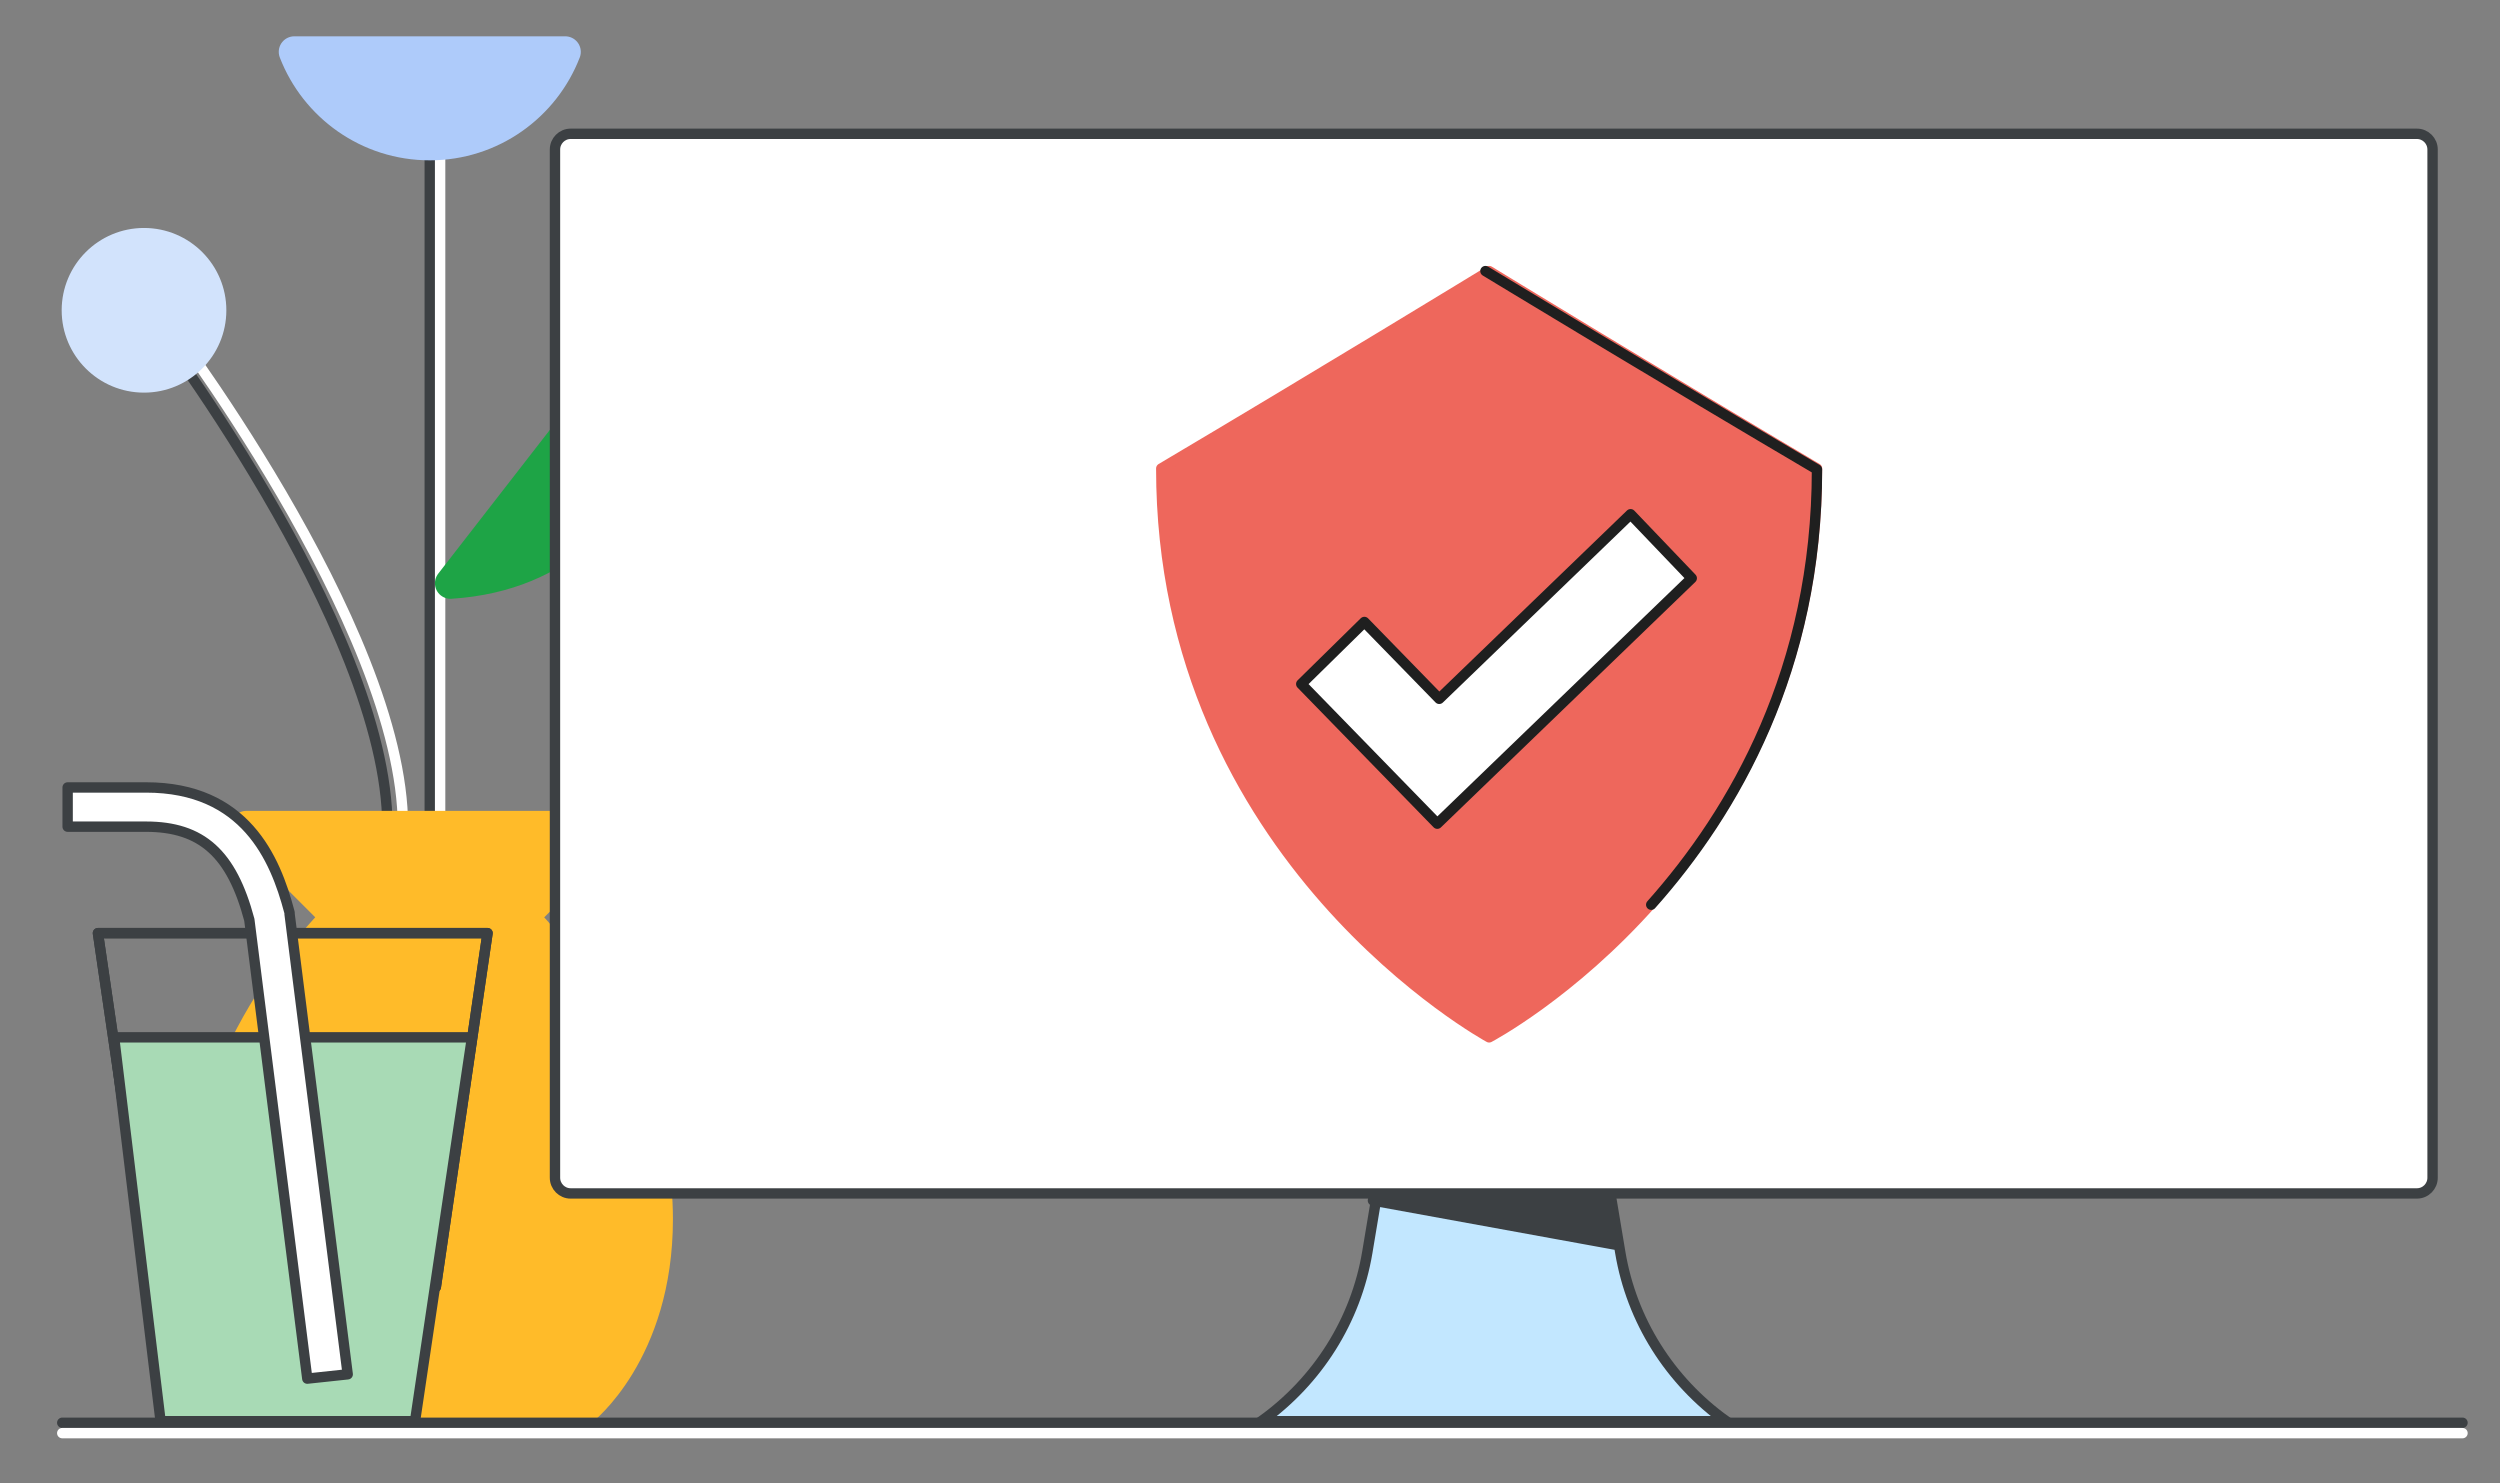 <svg width="241" height="143" viewBox="0 0 241 143" fill="none" xmlns="http://www.w3.org/2000/svg">
<rect x="0" y="0" width="241" height="143" fill="#808080" stroke="none"/>
<g id="control-access-to-less-secure-apps-hero">
<g id="flowers">
<path id="Vector" d="M13.883 29.912C13.883 29.912 37.343 60.353 37.343 79.668" stroke="#3C4043" stroke-linecap="round" stroke-linejoin="round"/>
<path id="Vector_2" d="M15.383 29.912C15.383 29.912 38.843 60.353 38.843 79.668" stroke="white" stroke-linecap="round" stroke-linejoin="round"/>
<path id="Vector_3" d="M13.883 36.35C17.438 36.35 20.32 33.468 20.32 29.913C20.32 26.358 17.438 23.476 13.883 23.476C10.327 23.476 7.445 26.358 7.445 29.913C7.445 33.468 10.327 36.35 13.883 36.35Z" fill="#D2E3FC" stroke="#D2E3FC" stroke-width="3" stroke-linecap="round" stroke-linejoin="round"/>
<path id="Vector_4" d="M41.428 79.668V13.396" stroke="#3C4043" stroke-linecap="round" stroke-linejoin="round"/>
<path id="Vector_5" d="M42.428 79.668V13.396" stroke="white" stroke-linecap="round" stroke-linejoin="round"/>
<path id="Vector_6" d="M28.372 5C30.396 10.239 35.477 13.956 41.431 13.956C47.384 13.956 52.466 10.239 54.489 5H28.375H28.372Z" fill="#AECBFA" stroke="#AECBFA" stroke-width="3" stroke-linecap="round" stroke-linejoin="round"/>
<path id="Vector_7" d="M50.361 88.414L59.107 79.668H23.748L32.495 88.414C32.495 88.414 19.477 100.729 19.477 117.525C19.477 130.399 26.754 136 26.754 136H56.093C56.093 136 63.37 130.402 63.37 117.525C63.37 100.729 50.352 88.414 50.352 88.414H50.361Z" fill="#FFBB29" stroke="#FFBB29" stroke-width="3" stroke-linecap="round" stroke-linejoin="round"/>
<path id="Vector_8" d="M43.428 56.225L65.376 27.954C65.376 27.954 65.376 54.826 43.428 56.225Z" fill="#1EA446" stroke="#1EA446" stroke-width="3" stroke-linecap="round" stroke-linejoin="round"/>
</g>
<g id="monitor">
<path id="Path" d="M166.401 137H121.599C127.043 133.108 130.712 127.267 131.805 120.742L132.831 114.599H155.169L156.195 120.742C157.288 127.267 160.957 133.108 166.401 137Z" fill="#C2E7FF" stroke="#3C4043"/>
<path id="Path_2" d="M155.649 119.975L132.351 115.731L132.397 115.495H154.829L155.641 119.928L155.649 119.975Z" fill="#3C4043" stroke="#3C4043" stroke-linecap="round" stroke-linejoin="round"/>
<path id="Path_3" d="M232.992 115.047H55.008C54.179 115.047 53.5 114.366 53.5 113.534V14.412C53.5 13.579 54.179 12.899 55.008 12.899H232.992C233.821 12.899 234.5 13.579 234.5 14.412V113.534C234.5 114.366 233.829 115.047 232.992 115.047Z" fill="white" stroke="#3C4043"/>
</g>
<g id="shield">
<path id="Vector_9" d="M143.552 100C143.552 100 175.158 83.392 175.158 45.162C161.317 36.975 143.552 26.133 143.552 26.133C143.552 26.133 126.79 36.371 111.946 45.162C111.946 82.823 143.552 100 143.552 100Z" fill="#EE675C" stroke="#EE675C" stroke-linecap="round" stroke-linejoin="round"/>
<path id="Vector_10" d="M138.555 79.403L125.44 65.938L131.526 59.958L138.743 67.367L157.188 49.572L163.084 55.74L138.555 79.403Z" fill="white" stroke="#1F1F1F" stroke-linecap="round" stroke-linejoin="round"/>
<path id="Vector_11" d="M159.177 87.215C167.174 78.241 175.158 64.465 175.158 45.255C161.162 37.028 143.197 26.133 143.197 26.133" stroke="#1F1F1F" stroke-linecap="round" stroke-linejoin="round"/>
</g>
<g id="drink">
<path id="Vector_12" d="M47 89.954H29.221H27.215H9.44L14.424 124.069H42.016L47 89.954Z" stroke="#3C4043" stroke-linecap="round" stroke-linejoin="round"/>
<path id="Vector_13" d="M47 89.954H29.221H27.215H9.44L14.424 124.069H42.016L47 89.954Z" stroke="#3C4043" stroke-linecap="round" stroke-linejoin="round"/>
<path id="Vector_14" d="M11 100L15.48 137H26.711H28.777H40.008L45.5 100H11Z" fill="#A8DAB5" stroke="#3C4043" stroke-linecap="round" stroke-linejoin="round"/>
<path id="Vector_15" d="M29.623 132.9L24.035 88.67C22.337 82.295 19.445 79.691 14.078 79.691H6.52V75.91H14.078C23.627 75.91 26.529 82.733 27.884 87.865L27.917 87.99V88.122L33.519 132.483L29.623 132.9Z" fill="white" stroke="#3C4043" stroke-linecap="round" stroke-linejoin="round"/>
</g>
<path id="baseline dark" d="M6 137.154H237.385" stroke="#3C4043" stroke-linecap="round" stroke-linejoin="round"/>
<path id="baseline light" d="M6 138.154H237.385" stroke="white" stroke-linecap="round" stroke-linejoin="round"/>
</g>
</svg>
